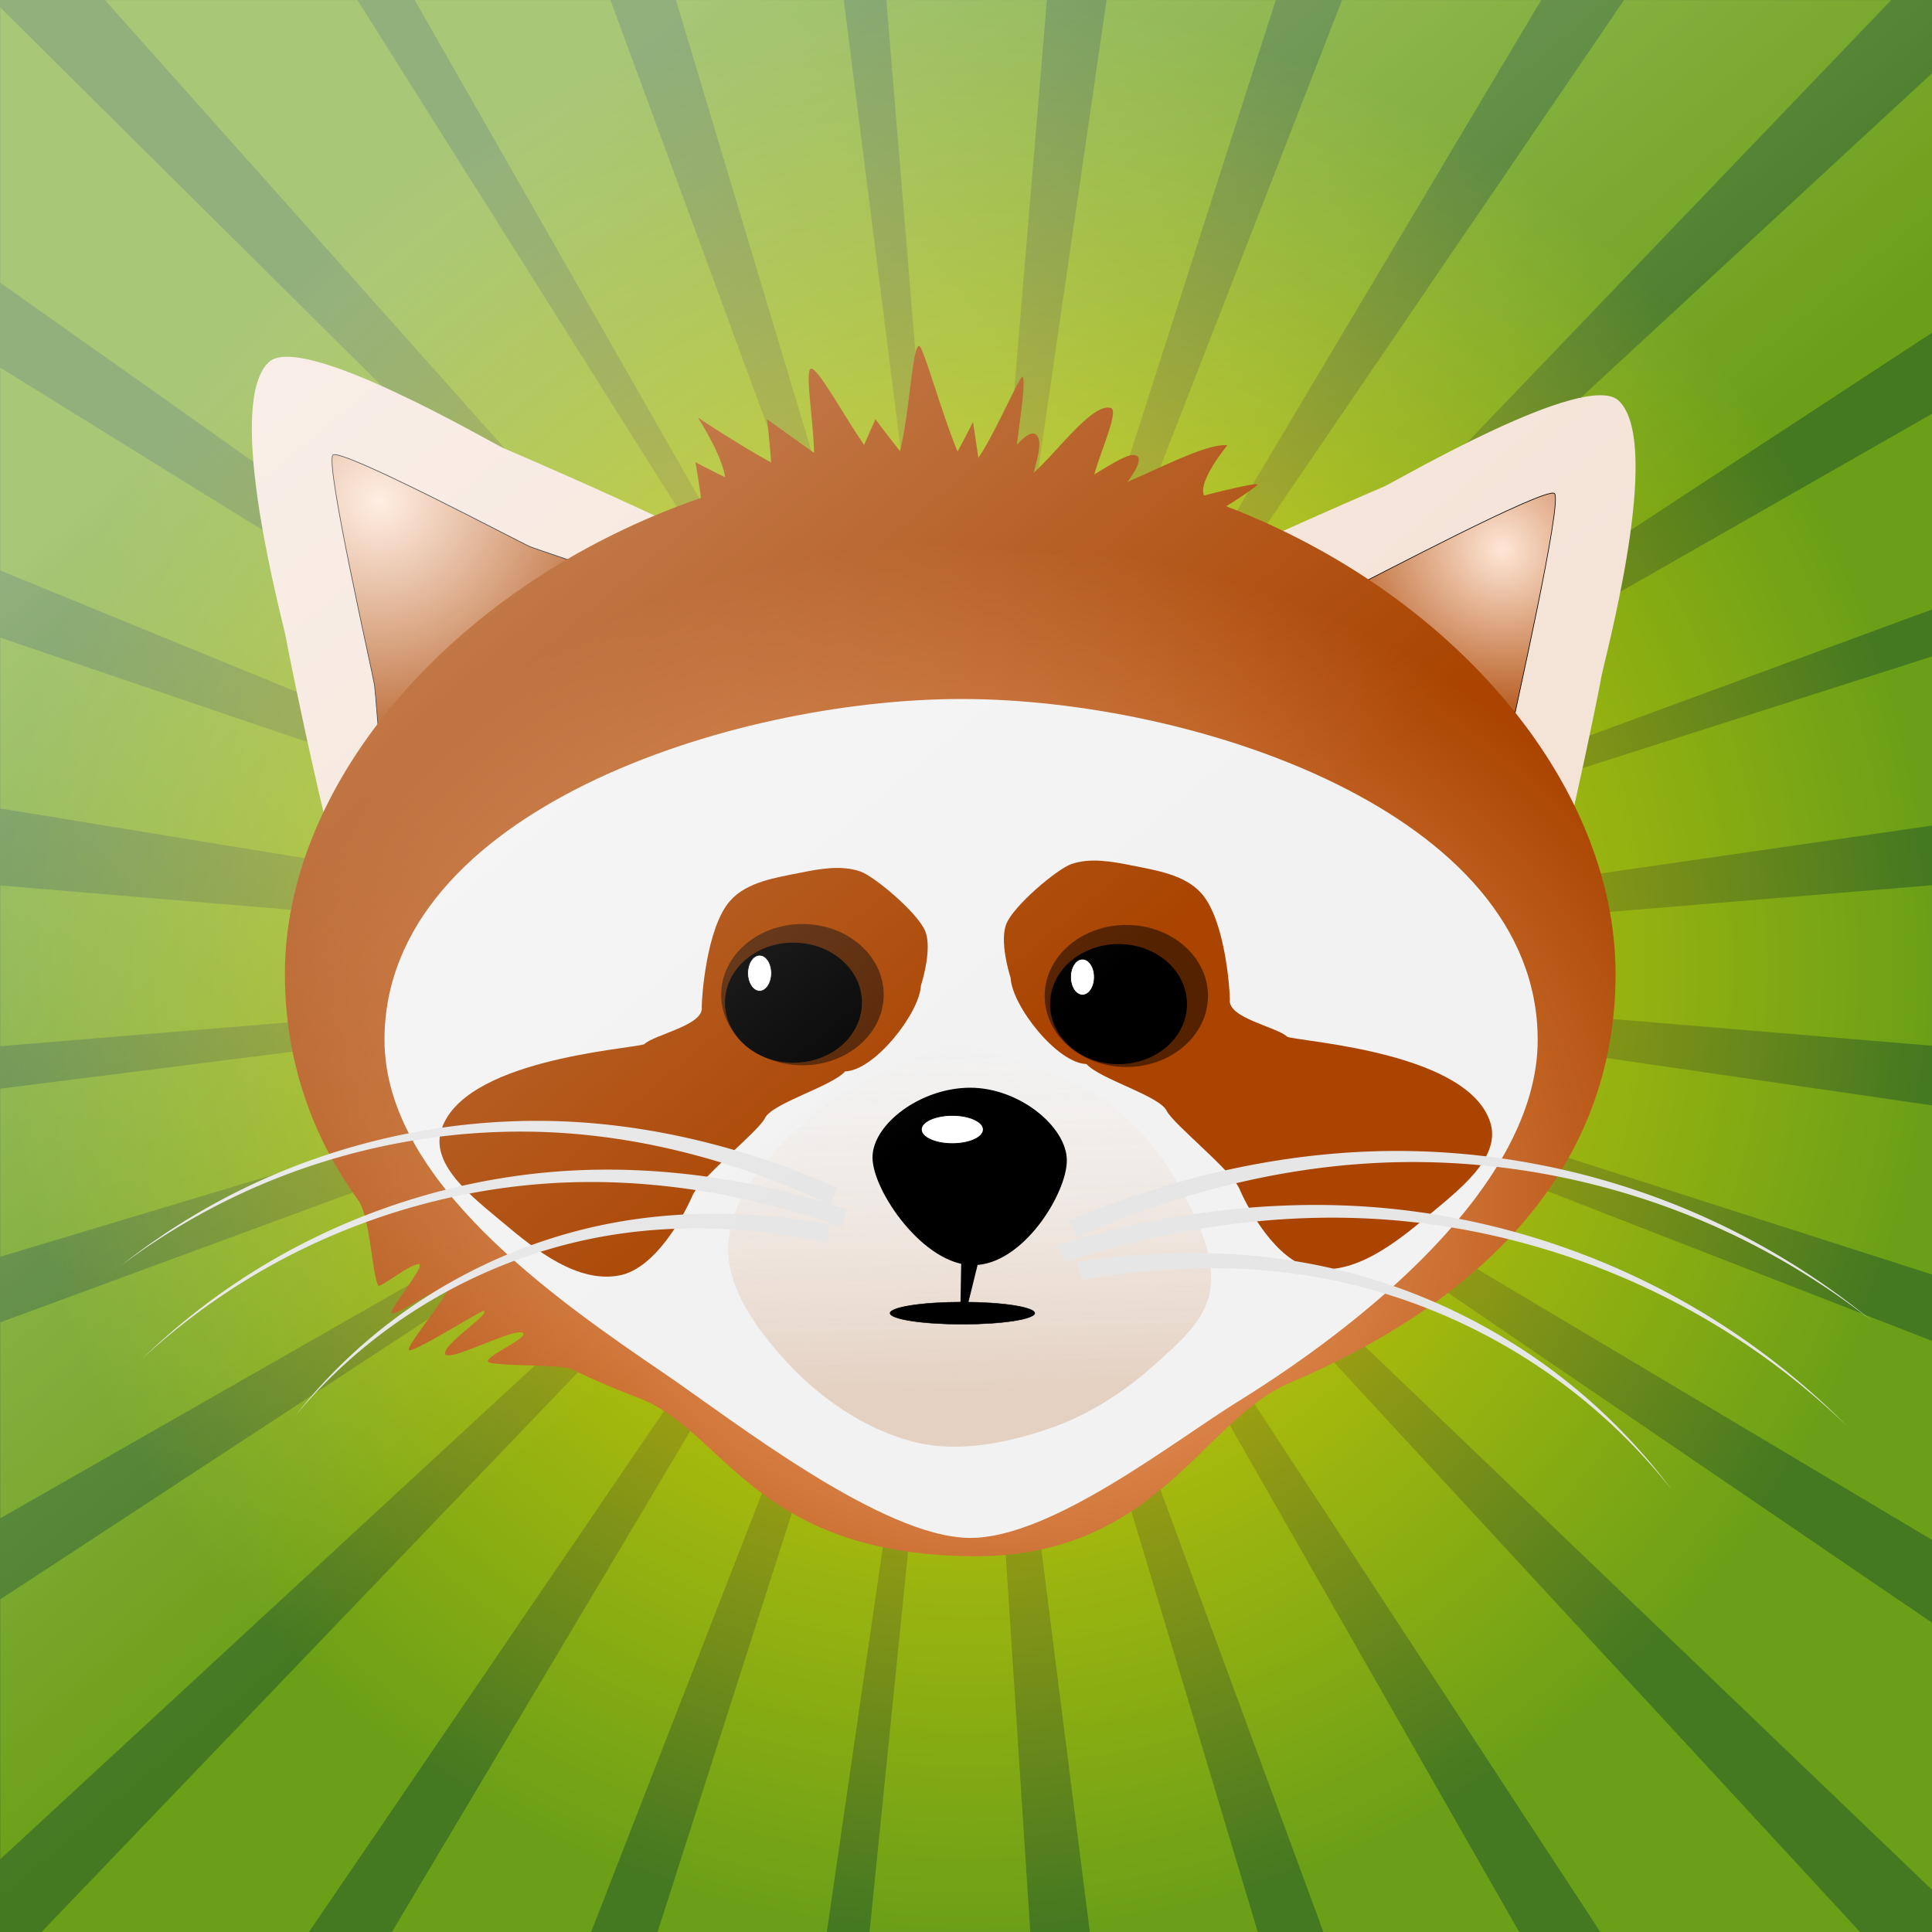 <svg xmlns="http://www.w3.org/2000/svg" xmlns:xlink="http://www.w3.org/1999/xlink" viewBox="0 0 472.6 472.6"><defs><filter id="m" height="1.223" width="1.148" color-interpolation-filters="sRGB" y="-.111" x="-.074"><feGaussianBlur stdDeviation="1.493"/></filter><filter id="n" color-interpolation-filters="sRGB"><feGaussianBlur stdDeviation=".792"/></filter><filter id="e" color-interpolation-filters="sRGB"><feGaussianBlur stdDeviation="10.85"/></filter><filter id="d" color-interpolation-filters="sRGB"><feGaussianBlur stdDeviation="5.425"/></filter><filter id="l" color-interpolation-filters="sRGB"><feGaussianBlur stdDeviation="2.086"/></filter><filter id="i" color-interpolation-filters="sRGB"><feGaussianBlur stdDeviation="4.326"/></filter><filter id="j" color-interpolation-filters="sRGB"><feGaussianBlur stdDeviation="2.794"/></filter><radialGradient id="b" gradientUnits="userSpaceOnUse" cy="325.13" cx="423.24" gradientTransform="translate(-103.44 -19.077) scale(.897)" r="263.56"><stop offset="0" stop-color="#fc0"/><stop offset="1" stop-color="#447821"/></radialGradient><radialGradient id="f" xlink:href="#a" gradientUnits="userSpaceOnUse" cy="1160.8" cx="-636.8" gradientTransform="matrix(-.986 -.473 .518 -.933 -1697.9 614.01)" r="259.95"/><radialGradient id="g" xlink:href="#a" gradientUnits="userSpaceOnUse" cy="1148.9" cx="-637.05" gradientTransform="matrix(-.874 -.43 .442 -.776 -1539.9 462.39)" r="259.95"/><radialGradient id="h" gradientUnits="userSpaceOnUse" cy="434.59" cx="350.75" gradientTransform="matrix(1.056 .087 -.073 .887 46.378 34.493)" r="182.86"><stop offset="0" stop-color="#ffb380"/><stop offset="1" stop-color="#a40"/></radialGradient><linearGradient id="a"><stop offset="0" stop-color="#ffe6d5"/><stop offset="1" stop-color="#a40"/></linearGradient><linearGradient id="k" x1="377.45" gradientUnits="userSpaceOnUse" y1="502.46" gradientTransform="translate(2.634 -.878)" x2="375.3" y2="413.42"><stop offset="0" stop-color="#dcbca3"/><stop offset="1" stop-color="#f4e3d7" stop-opacity="0"/></linearGradient><linearGradient id="o" x1="184.86" gradientUnits="userSpaceOnUse" y1="174.79" gradientTransform="translate(-34.277 -33.361) scale(.833)" x2="375.48" y2="403.29"><stop offset="0" stop-color="#fff"/><stop offset="1" stop-color="#fff" stop-opacity="0"/></linearGradient><clipPath id="c" clipPathUnits="userSpaceOnUse"><path color="#000" fill="#338000" d="M159.67 61.568H686.8v527.13H159.67z"/></clipPath></defs><path color="#000" fill="url(#b)" d="M39.715 36.123h472.6v472.6h-472.6z" transform="translate(-39.714 -36.122)"/><path d="M392.32-47.026l30.747 371.81 31.095-371.71-61.843-.097zm30.747 371.81v.039l113.93-355.26-60.22-14.013-53.72 369.23zm-46.89-370.01l-60.51 12.752 107.37 357.32-46.86-370.07zm46.86 370.07l-128.91-350L238.037.888l185 323.96zm135.45-347.8l-135.35 347.68 190.87-320.47-55.52-27.205zm-135.35 347.68l258.11-269.34-47.99-39.006-210.12 308.35zM224.157 9.334l-49.43 37.113 248.37 278.55-198.94-315.66zm198.94 315.66l-317.11-196.46-28.174 55.051 345.34 141.45-.058-.039zl-264.8-262.8-39.84 47.3 304.64 215.5zm.058.039l-353.2-120.11-15.074 59.985 368.27 60.14-370.03 46.885 12.752 60.507 357.32-107.37.058-.02h-.058l-.039-.019zm.039.038l-350 128.93 26.045 56.076 323.96-185.01zm-.039-.019l-371.73-31.095-.116 61.843 371.85-30.747zm274.11-253.51l-274.05 253.16 369.25-53.33-13.79-60.28-355.39 113.57 311.97-204.34-37.99-48.78zm-273.98 253.12l349.99-128.89-26.03-56.1-323.96 184.99zm371.87-30.708l-371.83 30.747 371.71 31.095.116-61.843zm-371.83 30.75l355.23 113.93 14.01-60.22-369.24-53.71zm.039.078l204.41 312.12 48.78-37.984-253.19-274.15zm.02 0l320.47 190.87 27.205-55.515-347.68-135.36zl269.33 258.1 39.01-47.98-308.34-210.13zm.038.135l128.93 350 56.076-26.026-185.01-323.98zl46.866 370.07 60.507-12.752-107.37-357.32zm-.02.02l-.019.019-113.91 355.25 60.217 14.009 53.696-369.2-37.558 371.07 61.823 1.2-24.246-372.35zm-.019.019l-.038.058-190.89 320.49 55.515 27.206 135.41-347.76zm-.038.058l-258.13 269.35 47.988 39.01 210.14-308.36zl-312.13 204.41 37.984 48.8 274.15-253.21z" clip-path="url(#c)" transform="translate(-143.154 -55.199) scale(.897)" opacity=".29" fill="#cf0"/><path d="M-451.43 332.36c-12.857 6.021-218.49-158.21-230.28-166.12-11.561-7.764-237.58-133.43-236.39-147.3 1.214-14.145 237.29-131.22 250.03-137.47 12.505-6.13 214.93-139.56 254.74-109.96 55.122 40.982 8.073 275.31 7.112 289.47-.944 13.894-32.598 265.48-45.21 271.39z" transform="matrix(-.217 .018 .02 .233 -19.394 149.282)" filter="url(#d)" fill="#f4e3d7"/><path d="M-451.43 332.36c-12.857 6.021-218.49-158.21-230.28-166.12-11.561-7.764-237.58-133.43-236.39-147.3 1.214-14.145 246.26-110.12 259.01-116.36 12.505-6.13 234.34-139.04 245.76-131.07 11.643 8.124-27.767 268.32-28.729 282.49-.943 13.894 3.242 272.47-9.37 278.37z" transform="matrix(-.187 .016 .017 .201 8.04 163.845)" filter="url(#e)" stroke="#000" stroke-width=".86" stroke-linecap="round" fill="url(#f)"/><path d="M-451.43 332.36c-12.857 6.021-218.49-158.21-230.28-166.12-11.561-7.764-237.58-133.43-236.39-147.3 1.214-14.145 237.29-131.22 250.03-137.47 12.505-6.13 214.93-139.56 254.74-109.96 55.122 40.982 8.073 275.31 7.112 289.47-.944 13.894-32.598 265.48-45.21 271.39z" transform="matrix(.217 .018 -.02 .233 481.088 158.693)" filter="url(#d)" fill="#f4e3d7"/><path transform="matrix(.187 .016 -.017 .201 453.664 173.256)" d="M-451.43 332.36c-12.857 6.021-218.49-158.21-230.28-166.12-11.561-7.764-237.58-133.43-236.39-147.3 1.214-14.145 246.26-110.12 259.01-116.36 12.505-6.13 234.34-139.04 245.76-131.07 11.643 8.124-27.767 268.32-28.729 282.49-.943 13.894 3.242 272.47-9.37 278.37z" filter="url(#e)" stroke="#000" stroke-width=".86" stroke-linecap="round" fill="url(#g)"/><path d="M541.99 396.24c0 45.194-28.765 80.252-81.956 102.92-22.7 9.675-33.58 44.641-81.444 43.631-53.76-1.135-60.795-31.586-82.676-39.914a214.038 214.038 0 01-16.71-7.164c-2.38-1.145-16.165-.715-20.4-1.582-3.652-.749 10.838-6.6 7.964-7.611-2.74-.964-19.764 8.223-19.345 5.071.365-2.746 11.548-9.951 9.729-10.55-.514-.17-14.86 8.894-18.49 9.932-2.936.84 12.334-16.862 9.11-15.936-4.43 1.273-12.255 6.91-13.7 6.682-1.512-.238 9.284-12.925 6.57-12.444-2.857.506-9.678 6.187-10.06 5.4-1.589-3.269-2.03-17.328-5.052-21.512-12.126-16.784-18.42-35.985-18.42-56.926 0-50.08 45.564-101.03 109.24-121.28 5.613-1.784-5.296-18.71-5.296-18.71s24.284 16.216 27.938 14.984c3.498-1.18-1.355-25.092.283-27.123 2.104-2.607 17.358 30.003 20.944 24.808 3.853-5.583 4.478-31.719 6.587-30.656 1.239.624 7.288 23.013 11.347 30.241 2.534 4.512 13.992-24.027 14.68-22.449 1.13 2.798-3.322 24.01-1.653 25.663 3.547 3.517 17.604-19.734 23.78-17.883 3.143.943-8.482 22.363-3.361 21.275 7.865-1.671 26.293-12.665 32.69-11.874 0 0-9.846 11.857-4.515 13.76 60.168 21.477 102.21 70.763 102.21 119.24z" fill="url(#h)" transform="translate(-131.619 -146.922) scale(.972)"/><path d="M482.5 391.72c0 30.438-43.129 59.489-71.162 74.53-15.253 8.184-44.246 28.115-63.568 28.115-20.889 0-56.53-24.343-72.522-33.788-25.985-15.347-66.623-39.763-66.623-68.857 0-46.999 82.228-70.24 137.06-70.24s136.81 23.241 136.81 70.24z" transform="matrix(1.03 0 0 1.187 -120.83 -210.611)" filter="url(#i)" fill="#f2f2f2"/><path d="M375.76 413.22s-26.649 9.934-36.873 19.315c-9.212 8.452-19.379 19.13-20.193 31.606-.673 10.321 6.353 20.315 13.169 28.094 8.934 10.196 21.048 18.824 34.24 21.948 10.881 2.577 22.773.084 33.362-3.512 10.075-3.421 19.348-9.517 27.216-16.68 5.41-4.926 11.856-10.362 13.169-17.56 1.696-9.293-3.367-18.929-7.901-27.216-4.48-8.187-10.81-15.692-18.437-21.07-11.058-7.798-37.751-14.925-37.751-14.925z" opacity=".788" filter="url(#j)" fill="url(#k)" transform="translate(-131.619 -146.922) scale(.972)"/><path d="M260.585 283.857c0 7.903-10.623 25.246-22.555 25.246s-24.219-18.057-24.219-25.96c0-7.902 11.575-16.686 23.506-16.686s23.268 9.497 23.268 17.4z" stroke="#000" stroke-width=".765" stroke-linecap="round"/><path d="M311.55 399.79c5.749-19.384 50.635-22.298 55.814-23.749 2.822-2.759 16.62-5.2 15.831-10.321 0-2.075 1.153-21.652 7.85-29.172 4.6-5.167 12.502-6.304 19.284-7.672 5.39-1.088 11.307-2.147 16.494-.32 3.927 1.382 16.013 11.567 17.87 16.555 1.72 4.618-.645 12.87-1.244 14.73-.376 7.678-12.783 23.43-20.837 23.643-3.698 4.187-20.358 8.799-22.108 12.98-2.017 3.736-17.636 16.17-19.892 21.233-2.49 5.811-10.183 19.808-19.795 21.816-11.561 2.415-23.293-6.903-32.322-14.517-7.74-6.526-19.824-15.499-16.946-25.205z" transform="matrix(.89 0 0 .89 -169.388 -79.224)" filter="url(#l)" fill="#a40"/><path d="M311.55 399.79c5.749-19.384 50.635-22.298 55.814-23.749 2.822-2.759 16.62-5.2 15.831-10.321 0-2.075 1.153-21.652 7.85-29.172 4.6-5.167 12.502-6.304 19.284-7.672 5.39-1.088 11.307-2.147 16.494-.32 3.927 1.382 16.013 11.567 17.87 16.555 1.72 4.618-.645 12.87-1.244 14.73-.376 7.678-12.783 23.43-20.837 23.643-3.698 4.187-20.358 8.799-22.108 12.98-2.017 3.736-17.636 16.17-19.892 21.233-2.49 5.811-10.183 19.808-19.795 21.816-11.561 2.415-23.293-6.903-32.322-14.517-7.74-6.526-19.824-15.499-16.946-25.205z" transform="matrix(-.89 0 0 .89 641.892 -81.023)" filter="url(#l)" fill="#a40"/><path d="M369.39 416.01c0 8.878-10.866 16.074-24.269 16.074s-24.269-7.197-24.269-16.074c0-8.878 10.866-16.074 24.269-16.074s24.269 7.197 24.269 16.074z" transform="matrix(.314 0 0 .215 124.591 186.856)" filter="url(#m)" stroke="#000" stroke-width=".86" stroke-linecap="round" fill="#fff"/><path d="M369.39 416.01c0 8.878-10.866 16.074-24.269 16.074s-24.269-7.197-24.269-16.074c0-8.878 10.866-16.074 24.269-16.074s24.269 7.197 24.269 16.074z" transform="matrix(.819 0 0 1.075 -86.366 -203.896)" filter="url(#n)" fill="#520"/><path d="M369.39 416.01c0 8.878-10.866 16.074-24.269 16.074s-24.269-7.197-24.269-16.074c0-8.878 10.866-16.074 24.269-16.074s24.269 7.197 24.269 16.074z" transform="matrix(.678 0 0 .89 -39.899 -124.978)" stroke="#000" stroke-width=".86" stroke-linecap="round"/><path d="M185.812 242.443c-1.606 0-2.908-1.965-2.908-4.39s1.302-4.39 2.908-4.39c1.606 0 2.908 1.965 2.908 4.39s-1.302 4.39-2.908 4.39z" stroke="#000" stroke-width=".156" stroke-linecap="round" fill="#fff"/><path d="M369.39 416.01c0 8.878-10.866 16.074-24.269 16.074s-24.269-7.197-24.269-16.074c0-8.878 10.866-16.074 24.269-16.074s24.269 7.197 24.269 16.074z" transform="matrix(.823 0 0 1.081 -8.516 -206.077)" filter="url(#n)" fill="#520"/><path d="M369.39 416.01c0 8.878-10.866 16.074-24.269 16.074s-24.269-7.197-24.269-16.074c0-8.878 10.866-16.074 24.269-16.074s24.269 7.197 24.269 16.074z" transform="matrix(.678 0 0 .89 39.616 -124.63)" stroke="#000" stroke-width=".86" stroke-linecap="round"/><path d="M264.79 243.396c-1.607 0-2.908-1.966-2.908-4.39s1.301-4.39 2.907-4.39 2.908 1.965 2.908 4.39-1.302 4.39-2.908 4.39z" stroke="#000" stroke-width=".156" stroke-linecap="round" fill="#fff"/><path d="M203.131 294.784c.53-1.422 1.06-2.844 1.586-4.267a196.036 196.036 0 00-24.153-8.922c-12.99-3.852-26.41-6.351-39.967-7.146-28.999-1.693-58.377 4.598-84.187 17.878a164.84 164.84 0 00-26.756 17.225 164.48 164.48 0 0127.112-16.532c26.008-12.584 55.235-18.041 83.658-15.667 13.292 1.109 26.39 3.895 39.026 7.984a191.71 191.71 0 0123.681 9.447z" fill-rule="evenodd" fill="#e6e6e6"/><path d="M205.95 300.209c.386-1.468.769-2.936 1.15-4.405a195.992 195.992 0 00-24.927-6.452c-13.311-2.528-26.915-3.668-40.482-3.098-29.022 1.227-57.621 10.435-81.967 26.24a164.792 164.792 0 00-24.891 19.824 164.378 164.378 0 0125.315-19.169c24.613-15.133 53.145-23.495 81.663-23.987 13.335-.231 26.647 1.226 39.63 4.026a191.737 191.737 0 0124.51 7.022z" fill-rule="evenodd" fill="#e6e6e6"/><path d="M202.285 304c.206-1.502.41-3.005.61-4.507a154.394 154.394 0 00-20.14-2.394c-10.657-.562-21.399-.008-31.934 1.876-22.538 4.038-43.89 14.26-61.224 29.184a129.908 129.908 0 00-17.332 18.118 129.45 129.45 0 0117.84-17.527c17.69-14.293 39.089-23.669 61.226-26.912 10.351-1.517 20.846-1.717 31.214-.84 6.65.562 13.25 1.566 19.74 3.001zM261.45 298.595c.725 1.334 1.448 2.67 2.169 4.006a218.268 218.268 0 0126.882-9.99c14.46-4.314 29.376-7.127 44.41-8.033 32.146-1.946 64.813 4.98 93.498 19.67a183.15 183.15 0 0129.77 19.082 183.56 183.56 0 00-29.414-19.775c-28.487-15.386-61.306-23.146-94.027-21.88-15.298.592-30.536 3.118-45.35 7.195a222.54 222.54 0 00-27.938 9.726z" fill-rule="evenodd" fill="#e6e6e6"/><path d="M258.69 304.583c.587 1.4 1.172 2.802 1.755 4.204a218.302 218.302 0 0127.749-7.241c14.821-2.84 29.943-4.142 44.992-3.535 32.18 1.292 63.985 11.462 91.052 28.958a183.163 183.163 0 0127.703 21.974 183.56 183.56 0 00-27.28-22.628c-26.798-18.169-58.672-29.184-91.355-31.21-15.28-.946-30.695.037-45.844 2.605a222.493 222.493 0 00-28.773 6.873z" fill-rule="evenodd" fill="#e6e6e6"/><path d="M263.492 308.744c.37 1.471.738 2.943 1.103 4.415a170.932 170.932 0 0122.291-2.705c11.798-.648 23.666-.07 35.273 1.98 24.818 4.377 48.424 15.604 67.58 32.014a143.471 143.471 0 0119.183 19.953 143.708 143.708 0 00-18.675-20.545c-18.801-17.04-42.36-29.114-67.579-34.286-11.79-2.418-23.904-3.35-35.992-3.015-7.752.213-15.503.944-23.184 2.19z" fill-rule="evenodd" fill="#e6e6e6"/><path d="M235.786 296.942l-.467 26.13 7.932-32.196z" stroke="#000" stroke-width=".89"/><path d="M369.39 416.01c0 13.632-10.866 24.683-24.269 24.683s-24.269-11.051-24.269-24.683 10.866-24.683 24.269-24.683 24.269 11.051 24.269 24.683z" transform="matrix(.719 0 0 .11 -12.725 275.458)" stroke="#000" stroke-width=".86" stroke-linecap="round"/><path d="M171.643 129.927c1.095-2.848-1.533-16.866-1.533-16.866s16.647 8.762 18.18 8.324c1.533-.438-.657-18.838-.657-18.838l20.152 14.457 6.352-14.457s12.924 17.305 14.457 16.866c1.533-.438 9.419-16.209 9.419-16.209l2.628 17.523s10.958-19.458 13.361-13.58c1.604 3.923-5.695 17.742-.438 16.647 5.257-1.096 19.779-12.36 23.438-12.486 6.845-.237-10.734 17.523-10.734 17.523s44.258-12.471 41.18-10.076c-10.446 8.131-31.98 17.961-31.98 17.961z" fill="#a40"/><path opacity=".41" color="#000" fill="url(#o)" d="M39.715 36.123h472.6v472.6h-472.6z" transform="translate(-39.714 -36.122)"/></svg>